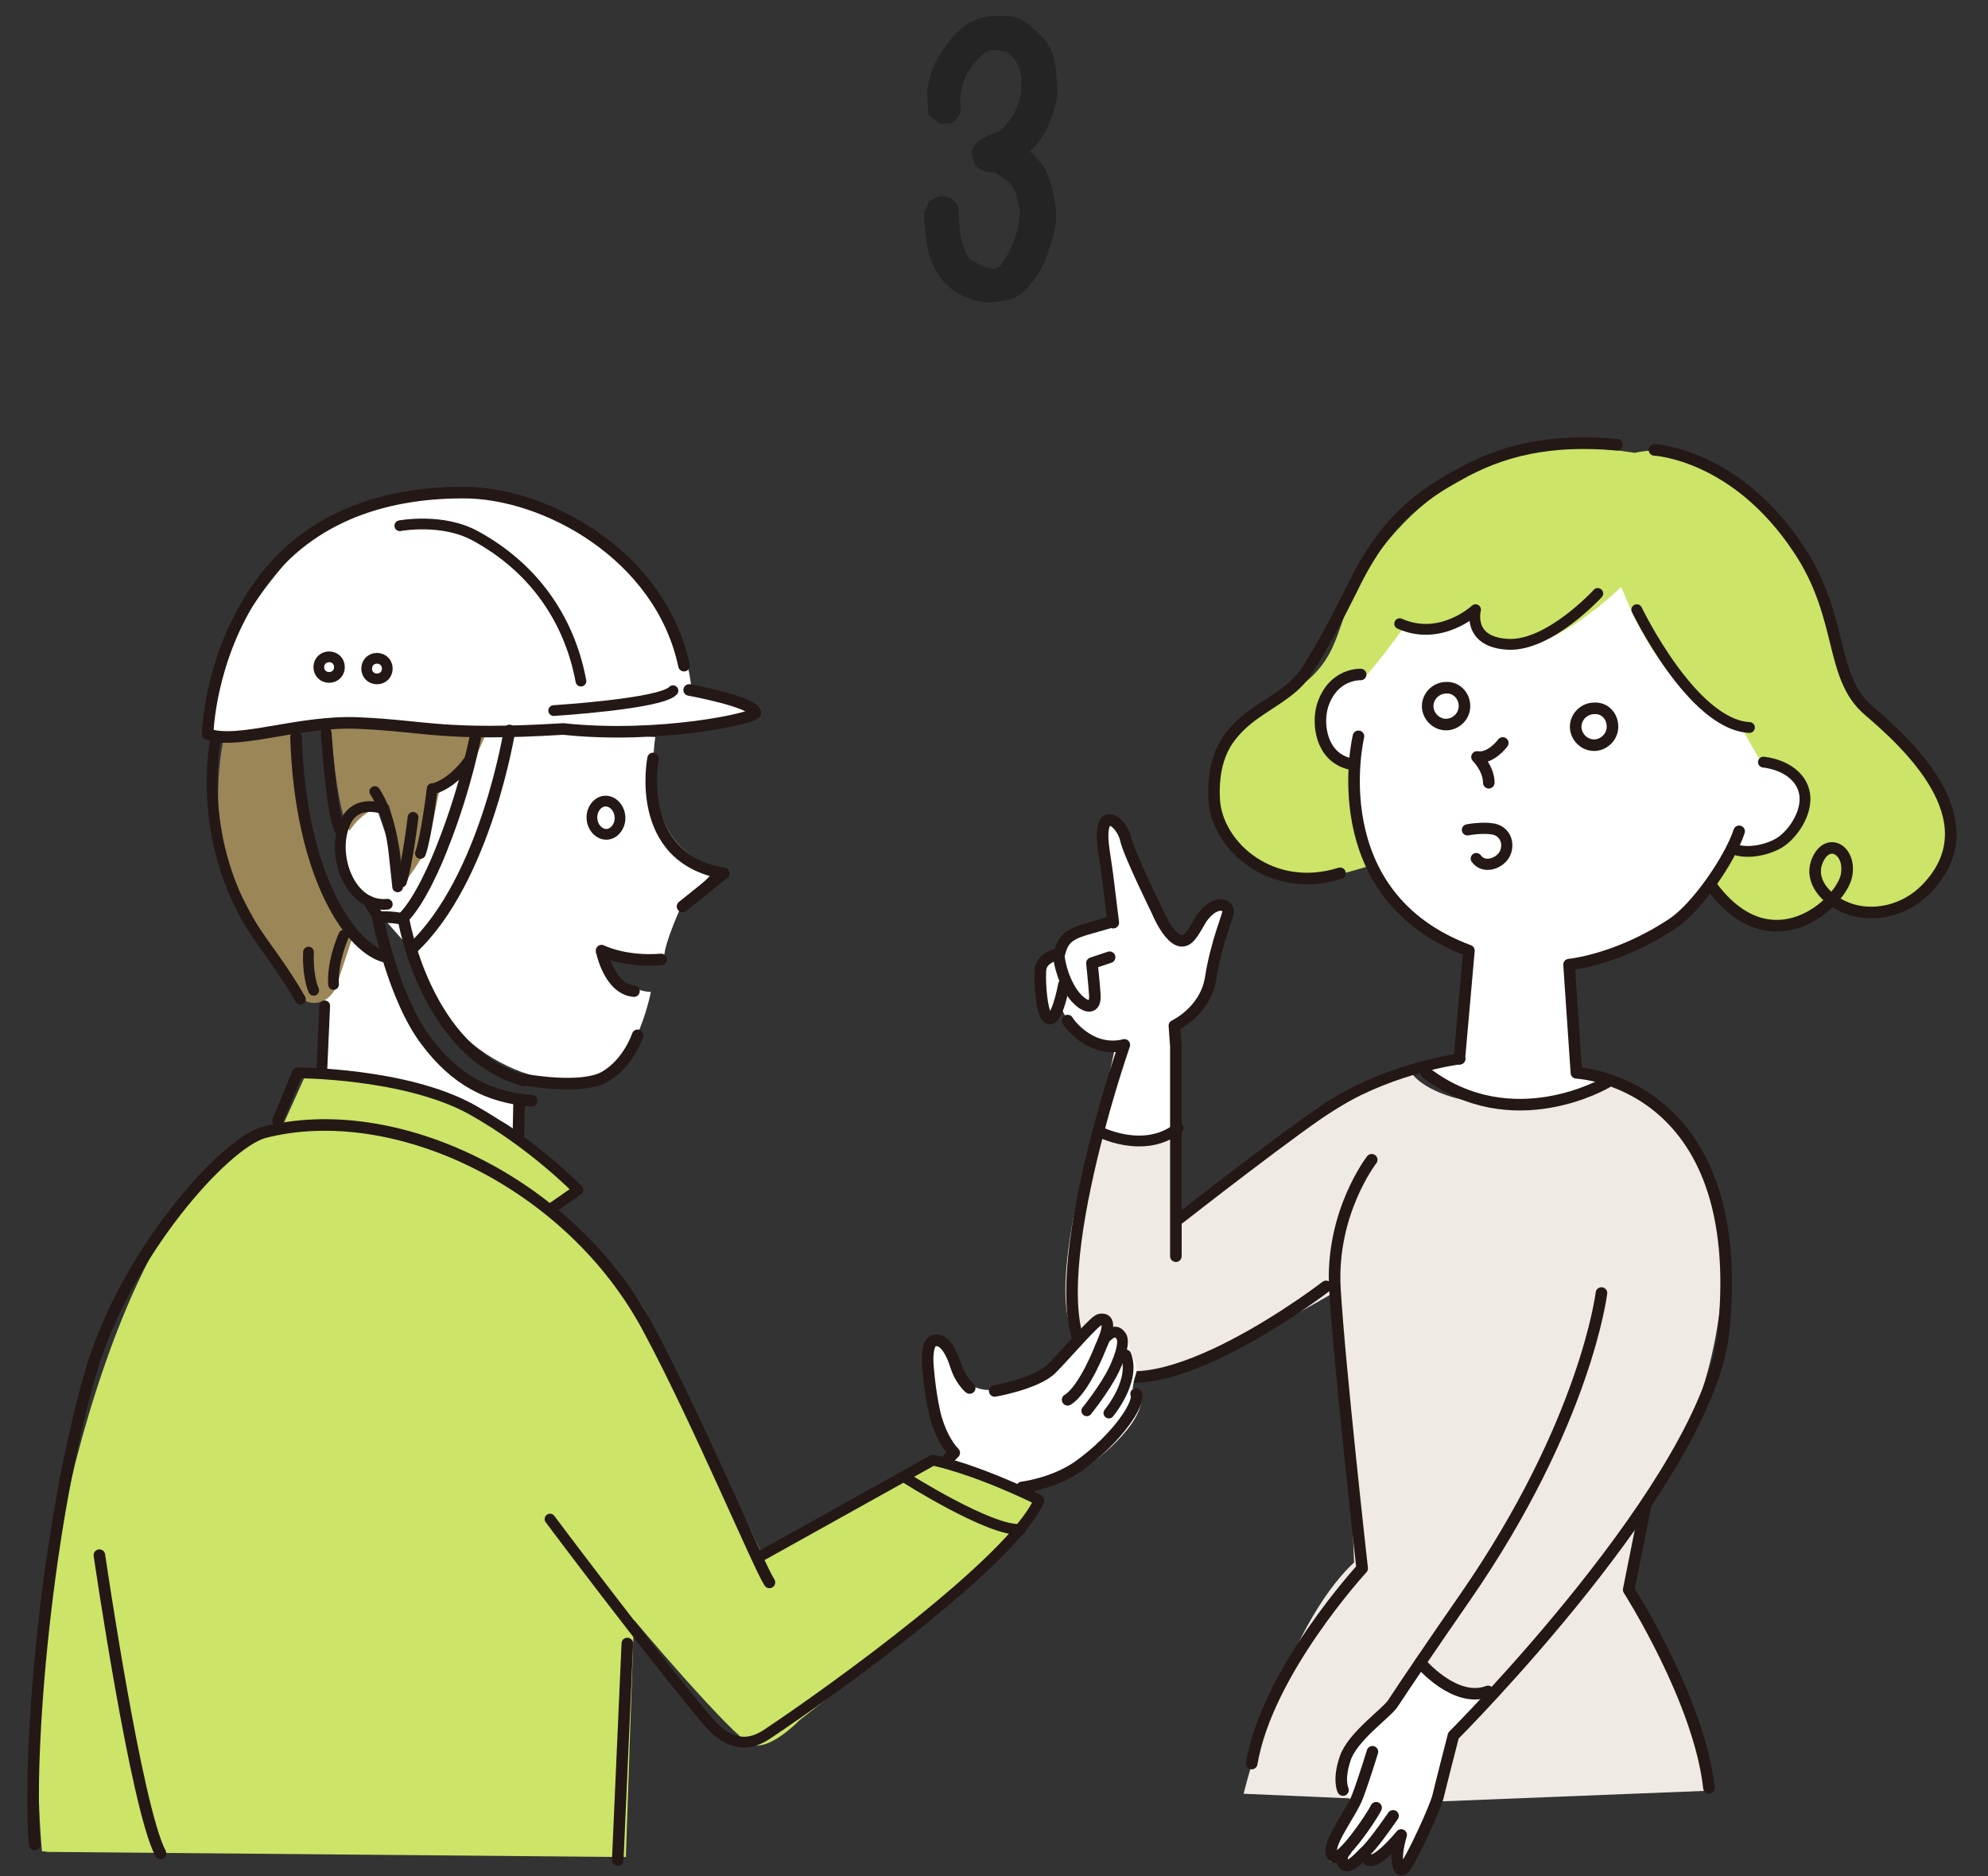 <?xml version="1.0" encoding="utf-8"?>
<!-- Generator: Adobe Illustrator 22.1.0, SVG Export Plug-In . SVG Version: 6.00 Build 0)  -->
<svg version="1.1" id="レイヤー_1" xmlns="http://www.w3.org/2000/svg" xmlns:xlink="http://www.w3.org/1999/xlink" x="0px"
	 y="0px" viewBox="0 0 270 254.8" style="enable-background:new 0 0 270 254.8;" xml:space="preserve">
<rect x="0" y="0" width="270" height="254.8" fill="#333333" stroke="none"/>
<style type="text/css">
	.st0{fill:url(#SVGID_1_);}
	.st1{fill:url(#SVGID_2_);}
	.st2{fill:none;stroke:#000000;stroke-width:6.5;stroke-miterlimit:10;}
	.st3{fill:none;stroke:#000000;stroke-width:6.5;stroke-linecap:round;stroke-linejoin:round;stroke-miterlimit:10;}
	.st4{fill:none;stroke:#000000;stroke-width:6.5;stroke-linejoin:round;stroke-miterlimit:10;}
	.st5{fill:none;stroke:#000000;stroke-width:6;stroke-linecap:round;stroke-linejoin:round;stroke-miterlimit:10;}
	.st6{fill:none;stroke:#000000;stroke-width:5;stroke-miterlimit:10;}
	.st7{fill:none;stroke:#000000;stroke-width:4.137;stroke-linecap:round;stroke-miterlimit:10;}
	.st8{fill:none;stroke:#131313;stroke-width:6.5;stroke-miterlimit:10;}
	.st9{fill:none;stroke:#131313;stroke-width:6.5;stroke-linecap:round;stroke-miterlimit:10;}
	.st10{fill:#FFFFFF;}
	.st11{fill:#AEEBF4;}
	.st12{fill:#F2EBAF;}
	.st13{fill:#C4EBE8;}
	.st14{fill:url(#SVGID_3_);}
	.st15{fill:#BDE6F4;}
	.st16{opacity:0.3;}
	.st17{clip-path:url(#SVGID_5_);}
	.st18{fill:url(#SVGID_6_);}
	.st19{fill:url(#SVGID_7_);}
	.st20{fill:url(#SVGID_8_);}
	.st21{fill:url(#SVGID_9_);}
	.st22{fill:url(#SVGID_10_);}
	.st23{fill:url(#SVGID_11_);}
	.st24{fill:url(#SVGID_12_);}
	.st25{fill:url(#SVGID_13_);}
	.st26{fill:url(#SVGID_14_);}
	.st27{fill:url(#SVGID_15_);}
	.st28{fill:url(#SVGID_16_);}
	.st29{fill:url(#SVGID_17_);}
	.st30{fill:url(#SVGID_18_);}
	.st31{fill:url(#SVGID_19_);}
	.st32{fill:url(#SVGID_20_);}
	.st33{fill:url(#SVGID_21_);}
	.st34{fill:url(#SVGID_22_);}
	.st35{fill:url(#SVGID_23_);}
	.st36{fill:url(#SVGID_24_);}
	.st37{fill:url(#SVGID_25_);}
	.st38{fill:url(#SVGID_26_);}
	.st39{fill:url(#SVGID_27_);}
	.st40{fill:url(#SVGID_28_);}
	.st41{fill:url(#SVGID_29_);}
	.st42{fill:url(#SVGID_30_);}
	.st43{fill:url(#SVGID_31_);}
	.st44{fill:url(#SVGID_32_);}
	.st45{fill:url(#SVGID_33_);}
	.st46{fill:url(#SVGID_34_);}
	.st47{fill:url(#SVGID_35_);}
	.st48{fill:url(#SVGID_36_);}
	.st49{fill:url(#SVGID_37_);}
	.st50{fill:#033A6B;}
	.st51{fill:#00B900;}
	.st52{fill:#242424;}
	.st53{fill:#B8AB8D;}
	.st54{fill:#CCE468;}
	.st55{fill:#FFFFD9;}
	.st56{fill:#9B8658;}
	.st57{fill:#EFEAE4;}
	.st58{fill:#8DD0DB;}
	.st59{fill:none;stroke:#231815;stroke-width:1.512;stroke-linecap:round;stroke-linejoin:round;stroke-miterlimit:10;}
	.st60{fill:none;stroke:#231815;stroke-width:1.5;stroke-linecap:round;stroke-linejoin:round;stroke-miterlimit:10;}
	.st61{fill:none;stroke:#231815;stroke-width:1.764;stroke-linecap:round;stroke-linejoin:round;stroke-miterlimit:10;}
	.st62{fill:none;stroke:#231815;stroke-width:1.784;stroke-linecap:round;stroke-linejoin:round;stroke-miterlimit:10;}
	.st63{fill:none;}
	.st64{fill:none;stroke:#231815;stroke-width:1.313;stroke-linecap:round;stroke-linejoin:round;stroke-miterlimit:10;}
	.st65{fill:none;stroke:#231815;stroke-width:1.97;stroke-linecap:round;stroke-linejoin:round;stroke-miterlimit:10;}
	.st66{fill:none;stroke:#231815;stroke-width:1.078;stroke-linecap:round;stroke-linejoin:round;stroke-miterlimit:10;}
	.st67{fill:none;stroke:#231815;stroke-width:1.107;stroke-linecap:round;stroke-linejoin:round;stroke-miterlimit:10;}
	.st68{fill:none;stroke:#231815;stroke-width:1.47;stroke-linecap:round;stroke-linejoin:round;stroke-miterlimit:10;}
	.st69{fill:none;stroke:#231815;stroke-width:1.563;stroke-linecap:round;stroke-linejoin:round;stroke-miterlimit:10;}
	.st70{fill:none;stroke:#231815;stroke-width:1.572;stroke-linecap:round;stroke-linejoin:round;stroke-miterlimit:10;}
	.st71{fill:none;stroke:#231815;stroke-width:1.52;stroke-linecap:round;stroke-linejoin:round;stroke-miterlimit:10;}
	.st72{fill:none;stroke:#231815;stroke-width:1.458;stroke-linecap:round;stroke-linejoin:round;stroke-miterlimit:10;}
	.st73{fill:none;stroke:#231815;stroke-width:2.757;stroke-linecap:round;stroke-linejoin:round;stroke-miterlimit:10;}
	.st74{fill:#E50113;}
	.st75{fill:#686D70;}
	.st76{fill:#002970;}
	.st77{fill:#FEFEFE;}
	.st78{fill:#F9BE00;}
	.st79{fill:#231916;}
	.st80{fill:none;stroke:#BCD64F;stroke-width:3;}
	.st81{fill:none;stroke:#000000;stroke-width:4;stroke-miterlimit:10;}
</style>
<g id="レイヤー_1_1_">
	<path class="st10" d="M129,196.2c0,0-2.1-4.5-2.5-8c-0.4-4.1-0.1-6.5,1.3-6.5c0,0,1.9-0.1,2.9,4.3c1,4.4,6.4,2.4,9.3,1.8
		c0,0,1.8-0.6,3.5-1.9c1.7-1.3,6.4-7.7,7.2-6.2c0.3,0.4-0.2,2.4-0.5,2.9c0,0,1.3-2.5,2.7-1.6c0.8,0.5,0.1,2.8-0.2,3.5
		c0,0,1.4-0.5,1.5,0.7c0.1,1.2-0.6,4.3-0.6,4.3s1.8-1.2,1.4,0.9c-0.5,3.7-7,9.2-11.3,11l-5.4,1.3l-9.6-3.9l1.4-1.2L129,196.2z"/>
	<path class="st10" d="M89,100.1c0,0-2.6,15.2,8.6,17.6l-5,5.2c0,0-2.4,5.2-2.4,7.1c0,0-9.4,0-9.4-0.8c0,0,3.7,5.5,7.6,5.5
		c0,0-2.4,12.6-9.2,12.3c0,0-17,1.3-23.6-18.3l-3.7-4.2c0,0-12.8-11-1-15.5l3.8,11l3.8-7.3l1-5l6.4-8l11.4-0.6L89,100.1z"/>
</g>
<g id="塗り_2_">
	<path class="st54" d="M222,61.5c0,0-10.4-1.9-17.5,0.8s-12.3,6-17.8,13.4c-5.5,7.4-3.8,12-9,16.6s-16.4,8.7-11.2,21
		c0,0,4.5,6.6,15,5.6l4.5-1.3l46.2,2.4c0,0,3.1,6.6,9.9,6s6.7-4,6.7-4s2.7,4,8.1,1.5c5.3-2.6,10.3-5.1,7.5-14.1
		s-11.1-13.3-11.1-13.3s-3-5.7-3.7-8.4c-1.8-7.1-4.5-14.8-11.1-19.9S228.3,60.2,222,61.5z"/>
	<path class="st10" d="M220.2,79.7c0,0-8.8,8.6-14.6,8.1s-5.5-4.5-5.5-4.5s-2.9,2.9-6.2,2.4s-3.3-0.4-3.3-0.4s-3.7,5.1-5.3,6.7
		c0,0-6-1.1-5.6,6.6c0.3,6.1,3.8,4.9,3.8,4.9s-1,12.2,6.7,19.9c4.9,4.9,9.3,5.5,9.3,5.5l-1.1,14.1l-4.9,2c0,0,3.1,5.1,11.7,5.3
		s12.2-3.3,12.2-3.3l-3.8-1.3l-0.5-14.4c0,0,7.7-2.2,13.3-5.3c5.6-3.1,8.6-10.6,8.6-10.6s7.3,1.1,9.3-3.7c2-4.8-0.5-8.2-4.9-7.8
		l-2.9-5.1C236.5,98.7,226.6,96.4,220.2,79.7z"/>
	<path class="st57" d="M191.7,145.7c0,0,2.2,4,13.5,4.5s13.5-3.5,13.5-3.5s15.7,6.6,15.3,25.2s-9.5,31.1-9.5,31.1l-3.7,13.5
		c0,0,8.4,11.7,11,26.7l-37.7,1.5l-25.2-1.1c0,0,5.5-22.6,15-31.4c0,0-0.4-13.5-1.5-22.6c-1.1-9.1-1.5-13.9-1.5-13.9
		s-13.2,7.7-19,9.5c-5.9,1.8-17.2,3.7-17.2-9.9c0-9.2,4-21.5,4-21.5l11,0.4l0.4,11C160.3,165,185.5,146.4,191.7,145.7z"/>
	<path class="st10" d="M193.3,226.6c0,0,2.4,2.6,5.2,3.2c2.9,0.5,4.2,0.3,4.2,0.3l-5.2,5.6l-2.7,10.3l-4.3,7.7c0,0-1.1,0.1-1.1-1.1
		c0-1.2,0.1-2.4,0.1-2.4l-3.7,2.6l-0.7-0.4c0,0-1.9,1.9-2.6,0.9c-0.7-1-0.4-1-0.4-1s-1.8,1.5-1.6-0.3c0.1-1.8,3.6-6.7,3.6-6.7
		s-2.2-2.5-2-4c0.2-1.5,1-3.8,3.3-5.9c2.3-2.1,4.1-3.3,4.1-3.3L193.3,226.6z"/>
	<path class="st10" d="M148.9,153.9c0,0,8.1,2.5,10.5-0.9v-13.8c0,0,4.1-1.4,4.7-5.4s1.7-7.1,1.7-7.1l1-3.4c0,0-0.1-0.7-2.1,0
		c-2,0.7-4.1,4.7-4.1,4.7l-1.7-1.3l-6.4-13.5c0,0-0.9-2.9-2.4-1.8c-1.4,1,0.9,13,0.9,13l-1,1.4c0,0-4.7,0-5.5,1.7s-0.8,1.7-0.8,1.7
		s-2.6,0.9-2.6,2.1c0,1.2-0.3,7.1,0.9,6.7c1.2-0.4,2-1.4,2-1.4s2,4.8,4.8,5.6l2.6,0.3L148.9,153.9z"/>
</g>
<path class="st10" d="M70.9,149.7c0,0-10.2-3.1-13-8.1c-2.8-5-5.4-11.3-5.4-11.3l-5.2-3l-1.4,3.7l-2,3.5l-0.3,10.5
	c0,0,23.8,5,26.7,8.9"/>
<g id="線_3_">
	<path class="st68" d="M239.5,103.5c0,0,3.8,0.3,5.2,3.1c1.4,2.8-0.8,6.1-2.4,7.4c-1.5,1.3-5,2.2-7.1,1.2"/>
	<path class="st69" d="M186.4,237.9c0,0-1.2,3.9-2,6c-0.9,2.5-4.9,7.3-3.2,8.3c1,0.5,4.9-5.1,5.7-6.7"/>
	<path class="st69" d="M189.2,246.6c0,0-2.4,3.5-3.6,4.7c-0.6,0.5-2.1,2.4-2.9,2c-0.7-0.4-0.5-1.4,0.1-2"/>
	<path class="st70" d="M184.5,100c0,0-5.2,21.6,15,29.1l-1.3,14.7"/>
	<path class="st70" d="M198.9,95.9c0,1.4-1.2,2.5-2.5,2.5c-1.4,0-2.5-1.2-2.5-2.5c0-1.4,1.2-2.5,2.5-2.5
		C197.7,93.3,198.9,94.4,198.9,95.9z"/>
	<path class="st70" d="M219,98.7c0,1.4-1.2,2.5-2.5,2.5c-1.4,0-2.5-1.2-2.5-2.5c0-1.4,1.2-2.5,2.5-2.5C217.9,96.1,219,97.2,219,98.7
		z"/>
	<path class="st70" d="M204.1,100.9c0,0-1.6,2.2-3.5,1.9c0,0,1.6,1.6,1.6,3.5"/>
	<path class="st71" d="M199.3,112.7c0,0,2-0.4,3.6-0.1c1.6,0.4,2.1,2,1.5,3.3s-2.8,2.2-3.9,0.7"/>
	<path class="st68" d="M217,80.6c0,0-6.6,7.2-12.2,6.9c-5.6-0.3-4.4-4.7-4.4-4.7s-4.7,4.4-10.3,1.9"/>
	<path class="st68" d="M222.3,82.8c0,0,7.5,15.6,15.3,16"/>
	<path class="st70" d="M224.7,61.1c0,0,11,0.5,19.6,13.5c6.2,9.3,4.1,17.3,9.5,21.9c5.4,4.6,16.3,14.7,8.3,23.7
		c-3.3,3.8-8.1,4.4-11.3,3.1c-3-1.2-4.9-3.7-4.1-6.1c1.3-3.7,4.7-1.9,4.1,1.6c-0.6,3.7-10.1,12.6-18.3,1.6"/>
	<path class="st70" d="M182,118.6c-9.2,2.9-16.7-3.6-17.1-10c-0.6-11.7,8.6-11.8,12.3-17.1c2-2.9,4.4-7.5,6.5-11.7
		c4.4-9.2,9.5-12.6,14.2-15.2c6.1-3.5,12.7-5,21.7-4.2"/>
	<path class="st68" d="M160.2,165.5c0,0,16.6-13,21.3-15.8c8-4.8,16.8-5.9,16.8-5.9"/>
	<path class="st70" d="M186.3,157.5c0,0-5.6,7.2-5,17.5c0.6,10.3,3.7,38,3.7,38s-12.9,14-15,26.5"/>
	<path class="st70" d="M232.1,242.8c-1.3-11.9-10.9-26.9-10.9-26.9l2.3-11.5"/>
	<path class="st70" d="M182.4,243.1c0,0-0.7-1.4,0.3-4.3c1-3,5.7-6.2,6.5-7.5c1.7-2.6,5.5-8.2,9.8-14.4
		c16.4-23.7,18.5-41.3,18.5-41.3"/>
	<path class="st70" d="M236.2,112.9c-1.2,3.7-5.7,10.3-9,12.5c-7.5,5-14.1,5.6-14.1,5.6l1,14.7c0,0,23.4,1,20,35
		c-2,20.3-36.7,55-36.7,55s-1.7,6.6-2.1,8.3c-0.4,1.6-3.5,8.3-4.5,9.6c-0.6,0.7-0.9,0.1-1-0.9c-0.2-1.3,0.5-3.5,0.5-3.5
		s-3.9,4.8-4.7,3.1"/>
	<path class="st69" d="M192.9,225.8c0,0,4.7,5.6,9.2,3.9"/>
	<path class="st70" d="M180.1,174.7c0,0-23.1,17.8-31.6,10.6c-8.4-7.2,4.1-43.1,4.1-43.1"/>
	<path class="st70" d="M151,125.2c0,0-1.8,0.5-3.5,1c-2.7,0.8-3.2,1.6-3.7,3.6c0,0,0.2,2.6,1.8,5c1.3,1.9,3.2,2.7,3.1,0.4
		c-0.1-1.6-0.4-4.4-0.4-4.4l2.4-0.8"/>
	<path class="st70" d="M152.7,141.9c0,0-2.1,0.7-4.5-0.5c-2-1-3.1-2.6-3.2-2.8"/>
	<path class="st70" d="M143.7,129.6c0,0-2.4,0.4-2.4,2.3c-0.1,1.9,0.2,5.2,0.8,6.1c1.3,1.8,2.4-4.3,2.4-4.3"/>
	<path class="st70" d="M151.2,125.3c0,0-0.4-3.3-0.8-6.5c-0.4-3.1-1-5.4-0.4-6.9c0.6-1.5,2.5,0.3,2.9,2.1c0.4,1.9,4.2,9.6,4.2,9.6
		s2.4,6,4.5,3.6c0.7-0.8,1.2-1.9,1.6-2.5c1.8-2.5,3.6-2,3.6-0.9c0,0.6-1.6,4.1-2.4,9.2c-0.8,4.4-4.9,6.3-4.9,6.3l0.2,2.8v28.5"/>
	<path class="st69" d="M184.8,91.6c0,0-3.8-0.2-5.2,4.3c-0.7,2.4-0.2,6.8,3.6,7.8"/>
	<path class="st68" d="M149.1,153.6c0,0,6.2,3.3,10.9-0.4"/>
	<path class="st70" d="M218.2,147c0,0-12.8,7.6-24.5-1.3"/>
</g>
<g id="塗り_1_">
	<path class="st10" d="M127.4,181.8c0,0,1-0.5,2.1,2.1s2.5,5,4.5,5.4c2,0.3,6.6-1.5,8.3-2.5s6-7.9,8.5-7.2c0.7,0.2,0.2,2.2,0.2,2.2
		s1.6-1.4,2.2,0.3c0.5,1.6,0.3,1.7,0.3,1.7s1.2,1.5,0.8,2.7c-0.4,1.2-0.5,2.1-0.5,2.1s1.3-0.1,1.2,1.2c-0.1,1.3-4.1,6.5-5.9,7.9
		c-1.9,1.5-9.4,4.7-9.4,4.7l-8.2-3.2l-1.9-1.1l0.5-1.2c0,0-1.9-1.6-2.5-4.8C126.8,189,126.2,182.6,127.4,181.8z"/>
	<path class="st54" d="M5.7,251.4c0,0-0.7-7.1-0.4-14c0.5-12.1,2.3-28.2,4.9-38.6c4.2-16.4,12.4-38.8,24.4-44.1l3.6-1.4l3.2-7.1
		c0,0,14.6,0.5,21.7,3.9c9.3,4.5,15.8,11.4,15.8,11.4l-3.3,3c0,0,9,7.8,12.3,14.1c3.3,6.4,15.8,32.9,15.8,32.9l23.7-13.3
		c0,0,12.5,3.9,14.4,5.5c0,0-4.7,7-9,10.7s-24.2,19.2-24.2,19.2s-4.1,4.3-6.6,3.3c-2.5-1-15.9-16.9-15.9-16.9l-1.1,32.2l-78.5-0.7
		L5.7,251.4z"/>
	<path class="st56" d="M30.3,100.7c0,0-2.4,11.1,1.8,19.6s9.5,15.7,9.5,15.7s2.4,1.1,4-1.8l2.4-7.3c0,0-5.1-7.7-5.6-12.2
		s-2.2-15.5-2.2-15.5L30.3,100.7z"/>
	<path class="st56" d="M44.9,98.9c0,0,0.9,11.9,2.6,13.9c0,0,1.8-3.1,5.3-3.5c0,0,1.3,4.8,1.5,6.2c0.2,1.5,0.5,4.5,0.5,4.5
		s2.9-3.5,3.5-5.9c0.5-2.4,1.3-6.4,1.3-6.4l4.4-3.5l2-4.5L55.2,99l-6.8-0.4L44.9,98.9z"/>
	<path class="st10" d="M28.9,99c0,0,1.9,2.2,10.6,0.1s18.7,0.1,22.7,0.1s15.1,0,15.1,0s11.3,0.6,16,0.1c4.7-0.5,8.9-1.2,9.4-2.2
		c0.5-1-3.8-2.1-3.8-2.1l-5-1.3c0,0-0.1-3.4-1.9-7.3s-7.8-16.1-23.2-18.9c-15.3-2.7-28,6.2-29.6,8.4S28.7,87.1,28.9,99z"/>
</g>
<g id="線_2_">
	<g>
		<path class="st70" d="M88.7,103c0,0-2.7,13.5,9.6,15.6l-5.6,4.5"/>
		<path class="st72" d="M84.2,110.9c0.1,1.2-0.7,2.3-1.7,2.4c-1,0.1-2-0.8-2.1-2.1c-0.1-1.2,0.7-2.3,1.7-2.4
			C83.1,108.7,84.1,109.6,84.2,110.9z"/>
		<line class="st70" x1="70.5" y1="149.7" x2="70.4" y2="154.6"/>
		<path class="st70" d="M86.6,140.6c0,0-1.2,3.7-4.4,5.6c-3.2,1.9-11.1,0.4-11.1,0.4"/>
		<path class="st70" d="M89.8,130.3c-5,0.4-8.1-1.2-8.1-1.2s1,5.2,4.4,5.5"/>
		<path class="st70" d="M93.6,93.7c0,0,8.8,1.6,9,3.1c0.1,0.7-13,3.6-26.1,2.2C60.1,100,58,98.6,48.8,98.2c-8.2-0.4-16.4,3-20.6,1.5
			c0,0,0.2-10.2,6.6-19.6c6.5-9.6,16.9-13.2,28-13.2c11.1-0.1,26.9,8.4,30.1,23.5"/>
		<path class="st72" d="M75.2,96.5c0,0,14.6-0.9,16.2-2.7"/>
		<path class="st72" d="M54.3,71.4c0,0,5.8-1.1,10.3,1.4c7.7,4.2,12.7,11.1,14.3,19.7"/>
		<path class="st72" d="M46.1,90.6c0,0.8-0.6,1.4-1.4,1.4s-1.4-0.6-1.4-1.4s0.6-1.4,1.4-1.4S46.1,89.8,46.1,90.6z"/>
		<path class="st72" d="M52.6,90.8c0,0.8-0.6,1.4-1.4,1.4s-1.4-0.6-1.4-1.4s0.6-1.4,1.4-1.4S52.6,90,52.6,90.8z"/>
		<line class="st72" x1="44.1" y1="136.6" x2="43.7" y2="145.6"/>
		<path class="st72" d="M29.3,100.4c0,0-2.8,12.9,4.9,25.4c1.8,2.8,4.2,5.7,6.6,9.9"/>
		<path class="st70" d="M52.6,130c-4.9-0.9-11.8-11-12.4-29.9"/>
		<path class="st70" d="M69.2,99.2c0,0-3.2,20.2-13.2,29.6"/>
		<path class="st72" d="M46.1,112.6c-1-2.2-1.6-10.4-1.8-13.1"/>
		<path class="st72" d="M51.4,124.4c-0.6-0.7-1.1-1.4-1.3-2"/>
		<path class="st70" d="M64.7,99.4c0,0-1.3,7.2-4.5,15.3c-0.9,2.4-3.2,7.7-5.4,9.9"/>
		<path class="st72" d="M52,109.8c-1.4-0.4-4.2-0.8-5.3,2.4c-1.6,4.2,0.9,11.1,5.9,10.6"/>
		<path class="st72" d="M58.9,107.1c0,0,2.4-0.5,4.8-3.8"/>
		<path class="st72" d="M58.7,107.1c0,0-0.8,6.6-1.6,8.8"/>
		<path class="st72" d="M50.9,107.5c0,0,2,2.7,2.6,8.2c0.6,5.5,0.5,4.7,0.5,4.7"/>
		<path class="st72" d="M56.1,111c0,0-0.8,6.6-1.6,8.8"/>
		<path class="st70" d="M71.1,146.7c-13.3-3.7-16.3-21.9-16.3-21.9s-2.1-0.4-3.5-0.2c0,0,2.1,10.9,6.6,16.8c4,5.3,8.4,7.6,14.3,8.1"
			/>
		<path class="st72" d="M46.7,127c0,0-1.6,3.5-1.4,6.7"/>
		<path class="st72" d="M41.9,129.3c0,0-0.2,3,0.7,5.2"/>
		<path class="st72" d="M74.9,164.1l3.6-2.5c0,0-6-6.2-14.4-10.9c-9-5-23.7-5-23.7-5l-2.7,6.5"/>
		<path class="st70" d="M4.7,250.5c-1-12.8,1.6-43.6,7.7-64.4c4.7-15.8,17.9-30.7,23.4-32.3c17.7-4.6,41.7,6.7,52.3,26.7
			c6.7,12.5,15,32.3,16.4,34.4"/>
		<path class="st70" d="M21.8,251.7c-3.3-6.2-8.3-40.5-8.3-40.5"/>
		<path class="st72" d="M74.7,206.3c0,0,13.4,17.9,21.3,27.3c1.8,2.1,4.5,4.4,8.2,1.9c9-6,33.3-23.5,36.9-31.7"/>
		<path class="st72" d="M103,211.5l23.7-13.2c0,0,5.3,1,14.2,5.3"/>
		<line class="st70" x1="85.2" y1="223.2" x2="83.9" y2="252.6"/>
		<path class="st72" d="M123,200.7c0,0,11.5,7.3,15.6,7"/>
		<path class="st70" d="M135.1,188.9c0,0,5.8-1,7.8-3.1c2.7-2.8,5.8-6.5,6.5-6.6c1.9-0.3,0.6,2.6,0.1,3.7c0,0-2.2,5.8-4.5,7.2"/>
		<path class="st72" d="M147.6,191.6c0,0,2.5-3.1,3.7-5.6c1-2.1,1.4-3.8,1-4.5c-0.6-0.9-1.2-0.8-2.4,0.4"/>
		<path class="st70" d="M138.8,202c0,0,4.3-0.5,7.7-2.9c5.3-3.8,8.4-8.6,7.8-9.8"/>
		<path class="st70" d="M131.7,188.5c-0.3-0.2-1.3-1.3-1.8-2.8c-0.8-2.6-1.9-4-3.1-3.6c-1,0.3-0.8,3.1-0.8,3.1s0.2,3.3,0.9,6.5
			c0.6,2.7,1.8,4.7,2.7,5.6l-1.2,1.2"/>
		<path class="st72" d="M150.6,191.9c0,0,3.7-4.4,2.3-7.9"/>
	</g>
</g>
<path id="_3" class="st52" d="M137,40.7c0.8-0.2,1.6-0.6,2.2-1.3c1.2-1.2,2.2-2.6,2.8-4.2c0.6-1.5,1.1-3.1,1.4-4.8
	c0.1-1.3,0-2.5-0.3-3.8c-0.2-1.2-0.6-2.3-1-3.4c-0.4-0.6-0.8-1.3-1.4-1.8c-0.5-0.5-0.8-0.9-0.9-0.9l-0.2,0.3c1.1-1,2.1-2.2,2.7-3.6
	c0.6-1.4,1.1-2.8,1.3-4.3c0-1.4-0.1-2.8-0.3-4.2c-0.2-1.4-0.8-2.7-1.8-3.7c-0.6-0.6-1.2-1.2-1.9-1.8c-0.7-0.5-1.5-0.9-2.3-1
	c-1.3-0.1-2.6-0.1-3.9,0.2c-1.3,0.3-2.4,1-3.3,1.9c-1.1,1.1-2.1,2.4-2.8,3.7c-0.8,1.4-1.2,3-1.4,4.6l0.2,3l1.5,1.2h1.3
	c0.4-0.1,0.8-0.3,1-0.6c0.3-0.3,0.5-0.7,0.6-1.1l-0.1-1.2c0-1.1,0.2-2.1,0.6-3.1c0.4-1,1-1.9,1.7-2.7c0.3-0.3,0.6-0.6,0.9-0.8
	c0.3-0.2,0.6-0.4,1-0.5c0.5,0,0.9,0,1.3,0.1c0.3,0,0.7,0.1,1,0.3c0.7,0.5,1.2,1.2,1.5,2c0.3,0.8,0.4,1.7,0.3,2.5
	c0,0.7-0.1,1.4-0.3,2.1c-0.2,0.6-0.5,1.3-0.8,1.9l-1.2,1.5c-0.2,0.3-0.6,0.5-0.9,0.7c-0.4,0.2-0.8,0.3-1.3,0.5
	c-0.4,0.2-0.8,0.5-1.2,0.7c-0.5,0.3-0.8,0.8-1,1.4c0,0.4,0,0.7,0.1,1c0.1,0.3,0.2,0.7,0.4,1c0.4,0.4,0.9,0.7,1.4,0.8
	c0.4,0.1,0.8,0.1,1.2,0.1l1.9,1.3c0.5,0.5,0.8,1.1,1,1.7c0.2,0.7,0.4,1.4,0.5,2.1c0,1.3-0.2,2.6-0.7,3.9c-0.4,1.3-1.1,2.5-1.8,3.5
	c-0.1,0.2-0.3,0.3-0.5,0.4c-0.2,0.1-0.4,0.2-0.6,0.2c-0.6-0.1-1.2-0.2-1.7-0.5c-0.5-0.2-1-0.5-1.5-0.8c-0.6-0.9-1-2-1.2-3
	c-0.2-1.3-0.3-2.6-0.3-3.9c-0.1-0.4-0.3-0.8-0.6-1c-0.3-0.3-0.6-0.5-1-0.6c-0.4-0.1-0.8-0.1-1.2,0c-0.4,0.2-0.8,0.4-1.2,0.6
	l-0.7,1.6l0.1,0.4l-0.1,0.2c0.1,1.6,0.3,3.2,0.6,4.7c0.4,1.6,1.1,3,2.2,4.2c0.8,0.8,1.7,1.5,2.7,1.9c1,0.4,2,0.7,3,0.8
	C135.3,41,136.1,40.9,137,40.7z"/>
</svg>
